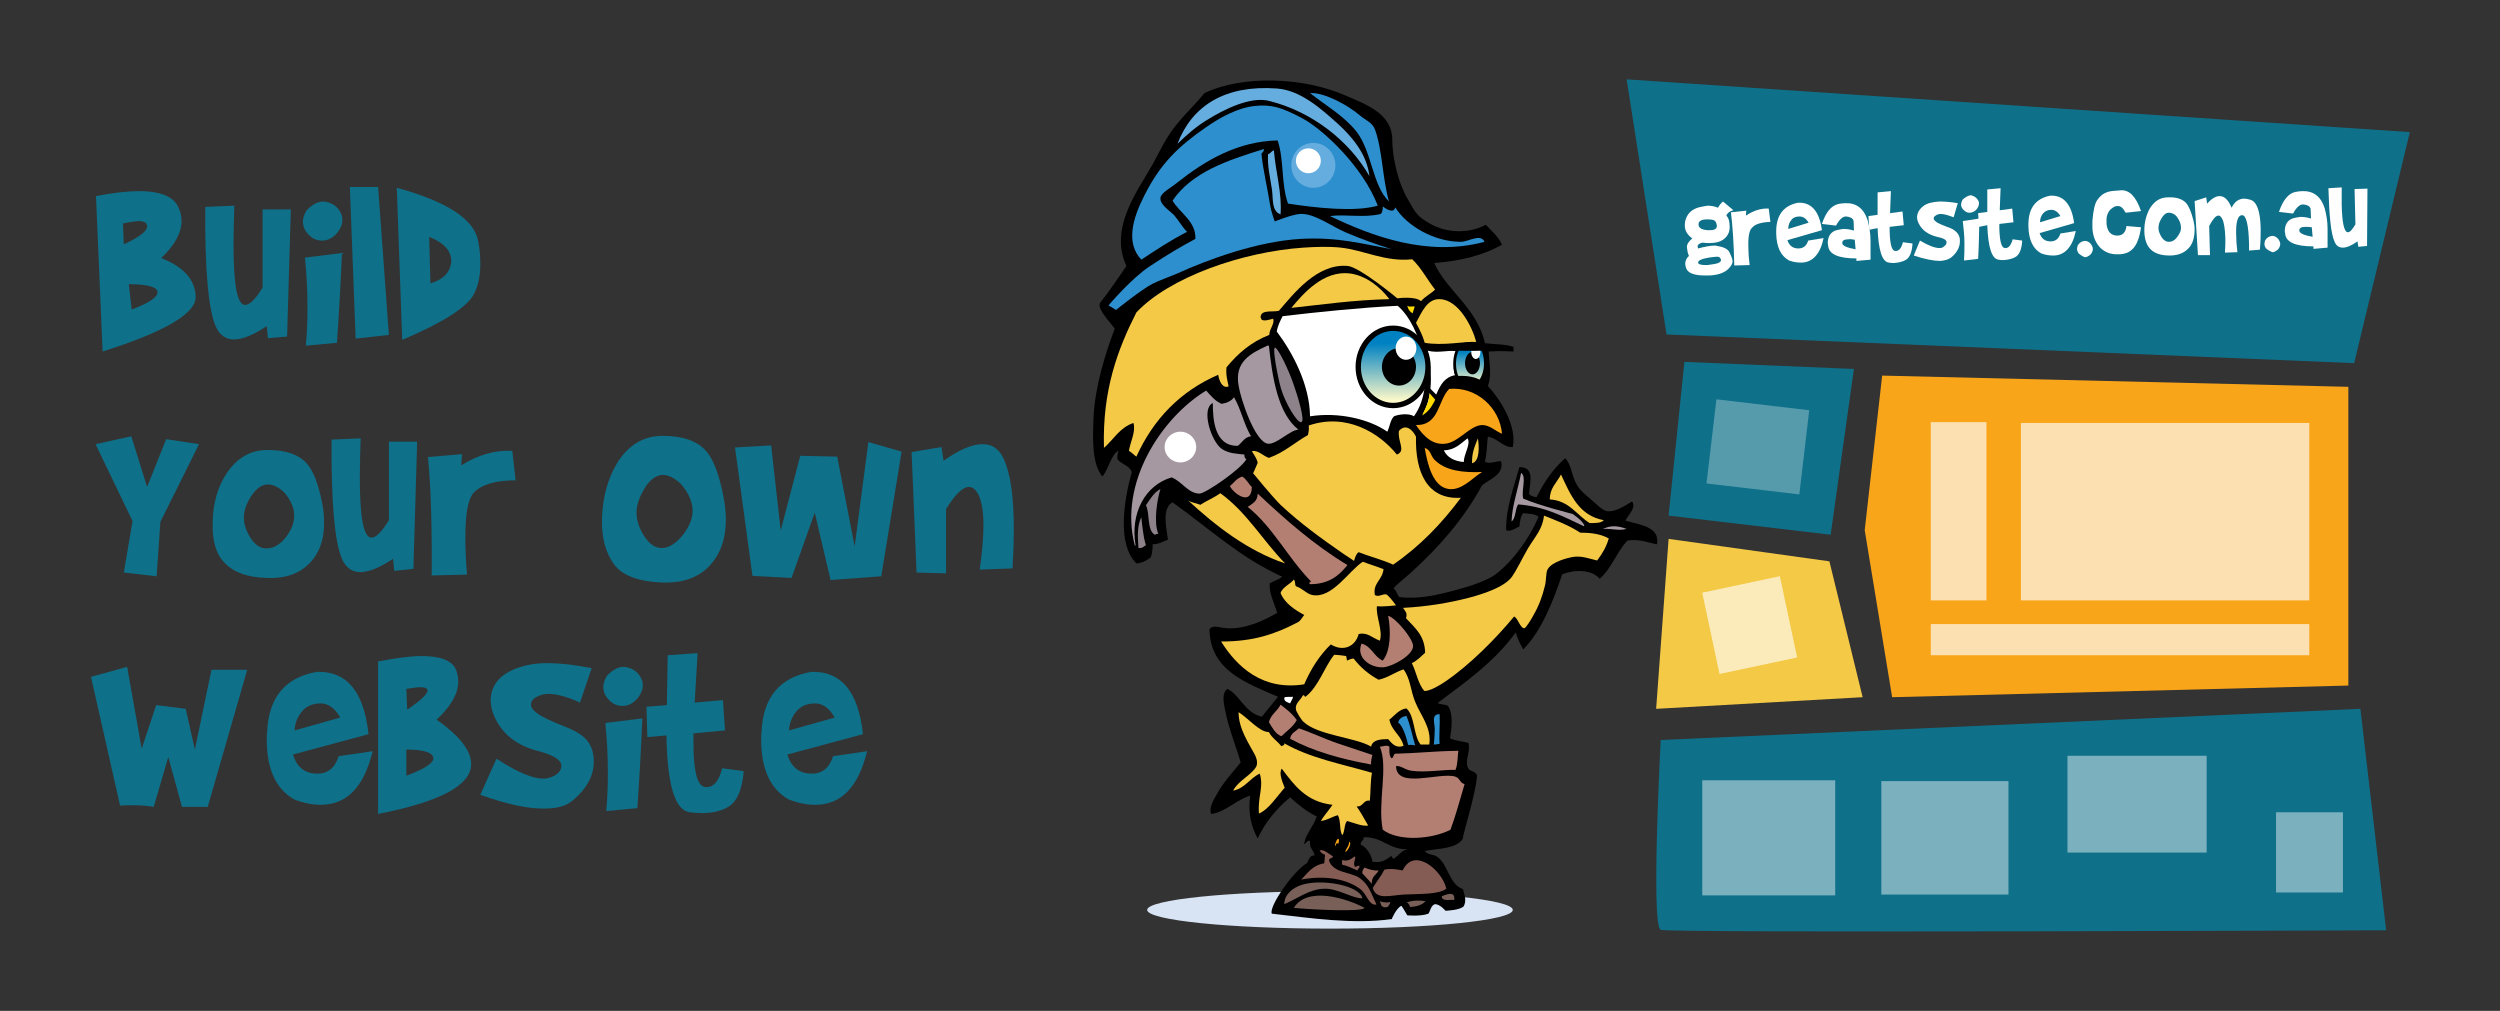 <?xml version="1.0" encoding="utf-8"?>
<!-- Generator: Adobe Illustrator 20.0.0, SVG Export Plug-In . SVG Version: 6.00 Build 0)  -->
<svg version="1.1" id="Layer_1" xmlns="http://www.w3.org/2000/svg" xmlns:xlink="http://www.w3.org/1999/xlink" x="0px" y="0px"
	 viewBox="0 0 601.7 243.3" style="enable-background:new 0 0 601.7 243.3;" xml:space="preserve">
<rect x="0" y="0" width="601.7" height="243.3" fill="#333333" stroke="none"/>
<style type="text/css">
	.st0{fill:#D8E3F3;}
	.st1{fill:#2D8FCE;}
	.st2{fill:#66ADDF;}
	.st3{fill:#F4C946;}
	.st4{fill:#FFFFFF;}
	.st5{fill:#FFDA00;}
	.st6{fill:#A598A1;}
	.st7{fill:#8D828A;}
	.st8{fill:#F9A51A;}
	.st9{fill:#B47F73;}
	.st10{fill:#855C54;}
	.st11{fill:#96695F;}
	.st12{fill:#785F58;}
	.st13{fill:url(#SVGID_1_);stroke:#000000;stroke-width:1.286;}
	.st14{fill:url(#SVGID_2_);stroke:#000000;stroke-width:0.666;}
	.st15{fill:#0E7089;}
	.st16{opacity:0.66;fill:#FFFFFF;enable-background:new    ;}
	.st17{opacity:0.3;fill:#FFFFFF;enable-background:new    ;}
	.st18{opacity:0.63;fill:#FFFFFF;enable-background:new    ;}
	.st19{opacity:0.45;fill:#FFFFFF;enable-background:new    ;}
</style>
<g>
	<g>
		<g>
			<ellipse class="st0" cx="320.1" cy="219" rx="44" ry="4.5"/>
			<g>
				<path d="M306.1,219.9c-0.8-1.6,5.1-10.2,8.5-12.2c0.4-0.8,0.6-1.9,1.8-1.8c-0.2-1.3-1.3-1.7-1.1-3.4c-0.4-0.6-1,0.5-1.4,0.7
					c0.1-2.2,2.3-4.3,3-6.7c-2.5-1.2-4.5-2.9-6.4-4.6c-3.2,2.7-5.9,5.8-7.8,9.9c-1.5-2.7-2.4-6.1-1.8-10.3c-3.4,1-6,4-9.4,4.4
					c-0.6-1.5,0.6-3.4,1.4-4.8c1.5-2.8,3.8-5.2,5.7-7.6c-1-3.6-2.9-8.2-3.7-12.4c-0.3-1.5-1-4.2,0.5-5.3c3,1.4,4.1,5.7,8.3,6.7
					c1.3-1.6,2.6-3.2,3.9-4.8c-7.6-3.3-16.4-6.3-16.5-16.3c0.9-1.1,2.4-0.3,4.1-0.2c4.6,0.3,9.1-1.9,12.2-3.7
					c-0.7-2.3-2-4.7-1.8-7.1c1-0.6,2.2-0.9,3-1.6c-10.2-4.6-17.8-11.8-26.4-17.9c-2.7,1.5-1.4,6.4-1.1,9c-1.2,0.4-2.1,1.1-3.7,1.1
					c0.1,1.3-0.3,3.1-0.5,3.2c-0.1,0.1-1.8,1.4-3.4,1.4c-4.7-4.6-3-15.2-1.1-22c-0.6-1.6-2.4-1.8-3.4-3c-0.2-0.6,0-1.4,0.2-2.1
					c-1.7,0.7-2.4,4.5-3.9,6.2c-2.6-3.3-2.3-9.3-2.1-14.5c0.4-7.5,3-15.6,5.1-21.1c-1.4-1.9-4.6-5.1-3.4-6.4
					c1.2-1.4,4.9-6.7,6.2-8.7c-4.3-9.2,2.9-18.3,6.4-24.6c1.9-3.5,3.1-6.2,5.5-9.2c2.3-2.9,4.8-5.2,6.9-7.8
					c9.5-4.5,24.1-3.7,33.7,0.5c5.4,2.3,11.5,4.5,11.5,10.8c0,4.8,1.7,10.9,3.7,14.2c1.9,3.3,2.1,4.1,5.5,6
					c3.9,2.2,9.2,2.4,13.3,0.2c1.4,1.5,3,2.8,3.9,4.8c-4.4,2.5-9.8,3.9-16.3,4.4c2.9,6.6,10.3,10.8,12.2,19.3c2.3,0.3,5,0.2,6.9,0.9
					c-0.1,0.7,0,1.1,0,1.1s-3.2-0.2-6,0c0.1,2.7,0.8,5.5-0.2,8.3c3.4,3.7,7,9.9,6,14.7c-2.2,0.2-3.6-2.1-6-2.5
					c-0.2,1.3-0.2,3.9-0.7,6c1.1,0.8,3.2-0.4,3.9,0c0.7,3.2-2.8,4.2-4.6,5.7c-4.5,8.3-10.5,15-17.2,21.1c-1.4,1.3-2.9,2.3-4.1,3.7
					c0.7,0.5,0.8,1.5,1.4,2.1c4.5,0.6,9.3-0.5,14-1.8c3.1-0.8,7.4-2.3,9.2-3.7c4.5-3.5,8.2-8.9,10.3-13.8c-0.8-0.8-2.3-0.7-3.7-0.9
					c-0.6,0.7-0.8,2-0.9,3.2c-0.9,0.4-2.2,1.4-3.2,0.9c-0.1-5.3,1.9-10.5,3.2-15.2c3.5,0.1,2.7,3,2.3,6.4c0.3,0.6,1.1,0.7,1.8,0.9
					c1.8-3.6,4-6.9,6.9-9.4c1.6,1.5,1.5,4.4,3,6.7c0.7,1.1,2,2.2,3.2,3.2s2.6,2.5,3.7,2.8c2.2,0.4,4.8-1.5,6.2-2.3
					c1.1,1.5-1,3.3-1.6,4.6c3.3,1,8.4,1.4,7.6,5.7c-1.6-0.2-4.1-1.4-7.1-0.9c-2.6,2.7-3.8,6.7-6.7,9.2c-1.8-2.2-5.8-2.3-9-1.1
					c-2.1,6.2-4.9,13.6-9.4,18.1c-0.7-1.3-1.4-2.6-1.8-4.1c-5,7-12,11.9-18.8,17c0.7,0.4,1.9,0.3,2.5,0.7c1.3,1.9,0.9,5.3,0.5,7.8
					c1.2,0.6,3,0.7,4.4,1.1c0.6,1.8-0.8,4.2-0.2,5.7c0.4,1.4,1.7,0.8,2.3,2.1c-0.3,4.6-3.6,14.7-3.4,15.2c-1.5,2.5-5.8,2.4-9.2,3
					c0.9,1.1,2,0.7,3,1.4c2.7,1.9,2.8,6.6,6.2,7.8c0.4,1.5,0.9,2.7,0.2,4.1c-0.9,1-4.4,1.1-4.4,1.1s-1.2-1.5-2.5-1.6
					c-1,0.3-1.1,1.5-1.6,2.3c-1.8,0.7-5.1,0.4-5.1,0.4s-0.9-1.6-1.4-2.3c-1.2,0.5-2.4,3.2-2.3,3.2
					C325.7,222.5,315.7,221,306.1,219.9z M328.2,201.5c0.1,0.9-0.8,0.9-0.7,1.8c1.7,0.7,2.8,3.1,2.8,4.1c2.4,0.4,3.4-0.6,4.6-1.4
					c0.1,0.3,0.2,0.5,0.5,0.7c1.2-0.7,1.8-2,3.4-2.3C334.2,204.5,332.8,201.4,328.2,201.5z"/>
				<path class="st1" d="M315.3,22.4c3.5-0.2,9.2,3,11.9,5.3c1.5,1.3,3,1.7,3.7,3.4c1.8,4.8,1.8,11.7,3.4,17.4
					c-4-3.9-4.1-12-7.8-16.8C323.4,27.8,319.2,25.5,315.3,22.4z"/>
				<path class="st1" d="M331.6,49.5C326,51.1,316.5,50,310,49c-1.7-4.7-0.9-10.5-2.5-15.2c-9.6,0.2-17.4,4.8-24.1,10.1
					c-1.3,1.1-4,2.5-4.1,3.7c-0.2,1.6,2.2,3.1,3.2,4.1c1.4,1.6,2,2.9,3.2,4.1c-3.9,2-7.4,4.3-11,6.7c-3.8-4-2.1-9.9,0.7-15.4
					c3.8-7.6,8.1-11.8,14.9-16.5c3.6-2.5,7.8-4.7,11.7-5.1c4-0.4,6.4,0.3,11.5,3C318.5,31.2,328,40.1,331.6,49.5z"/>
				<path class="st2" d="M306.6,36.2c0.4,5.1,2,10.3,1.6,15.4c-2.3-0.9-1.7-3.8-2.1-6.2c-0.4-2.6-1.1-5.6-0.9-8.3
					C305.8,37,306,36.3,306.6,36.2z"/>
				<path class="st1" d="M332.8,49.7c0.8,0.6,2.7,1.8,3,0.2c2.8,4.5,9.4,8.3,15.8,8.3c1.9,0,4.7-2.1,5.7,0
					c-13.8,3.7-27.2-1.4-37.2-6.2c3.7-0.5,8.1,0.5,12.2-0.5C332.7,51.2,332.8,50.5,332.8,49.7z"/>
				<path class="st3" d="M334.4,72c-8.7,0.2-16.1,1.3-23.6,2.1c2.9-3.5,7.7-9,14-8.3C328.8,66.3,332.2,69.1,334.4,72z"/>
				<path class="st3" d="M355.3,82.3c-2.6-0.2-8.1,1-12.4,0.2c-0.5-1.8-1.3-3.3-2.1-4.8c1.4-2.6,2.7-5.8,5.7-5.7
					C351.1,72.1,354.4,78.8,355.3,82.3z"/>
				<path class="st4" d="M336.4,73.6c5.6,4.8,9.5,18.9,3.9,26.6c-1.1-0.8-3.7-0.5-4.8,0c-0.9,0.9-1,2.5-1.6,3.7
					c-4.3-3-11.7-4.8-18.6-3.7c-0.1-7.6-4.1-15.2-8-20.4c0.2-1.4,0.8-2.5,1.4-3.7C317.1,75.1,327.9,74,336.4,73.6z M328.9,91.7
					c0.5,2.4,3,5.9,5.1,6.2c9.8,1.6,11.3-20.9,1.1-18.8c-1.6,0.3-1.4,1.5-3.2,2.3C330.4,84,328,87.7,328.9,91.7z"/>
				<path class="st5" d="M338.7,73.6c0.8,0.4,1.1,0,1.8,0.2c-0.2,0.5-0.4,1.3-0.5,1.6C339.4,75.1,338.9,74.5,338.7,73.6z"/>
				<path d="M331.8,81.4c0.7-0.8,1.6-2,3.2-2.3c10.2-2.1,8.6,20.4-1.1,18.8c-2-0.3-4.5-3.8-5.1-6.2C328,87.7,331.2,82.2,331.8,81.4z
					 M336,80.5c-1.6,0-4.2,2.9-5.1,4.8c-1.7,4.1-0.2,11.5,4.8,10.8c4.7-0.7,6.6-10.6,3.4-14.5C337.7,81.9,337.2,80.5,336,80.5z"/>
				<path class="st4" d="M339.2,81.6c3.1,3.9,1.3,13.8-3.4,14.5c-5,0.7-6.5-6.7-4.8-10.8c0.8-2,3.4-4.8,5.1-4.8
					C337.2,80.5,337.7,81.9,339.2,81.6z M340.1,88.1c0-1-0.9-3.7-2.3-3.7c-1.9,0.1-4.6,8.8-1.6,9.4C338.1,93.9,340.3,91,340.1,88.1z
					"/>
				<path class="st6" d="M305.4,83.2c0.8,7.4,2.1,16.3,7.1,20.2c-2,0.1-5.3,3.6-7.3,3.4c-3.1-0.3-6.6-10.7-7.1-14
					c-1-5.7,2.8-7.7,6.9-9.6C305.1,83.2,305.3,83.2,305.4,83.2z"/>
				<path class="st7" d="M308.3,93.5c-0.9-3.3-2-9.4-1.5-9.8c0.6-0.4,3.4,5.4,4.5,8.7c1,2.8,2.9,9,1.9,9.2
					C312.2,101.9,309.3,96.9,308.3,93.5z"/>
				<path d="M336.2,93.8c-3-0.6-0.3-9.3,1.6-9.4c1.4-0.1,2.2,2.6,2.3,3.7C340.3,91,338.1,93.9,336.2,93.8z M338.7,87.6
					c-0.5-0.2-0.1-1.3-0.9-1.1C337.3,86.8,338.6,88,338.7,87.6z M336.9,91.5c1.4-0.1,1.9-2.4,1.6-3.4c-0.3,1.2-0.7,0.2-1.4,0
					C336.1,89.4,337.8,90.6,336.9,91.5z"/>
				<path class="st4" d="M343.6,84.4c2.7,0.7,5.2-0.3,7.3,0.2c-0.6,2-1.5,3.4-0.7,5.7c-4.9,0.9-4.1,7.3-7.8,9.4
					C344.8,95.7,344.8,89.8,343.6,84.4z"/>
				<path class="st4" d="M355.7,84.4c0.5,2.1,0.5,5.4-0.5,7.3c-1.2-0.5-2.4-0.9-3.7-1.4C350.5,87.2,351.9,83.4,355.7,84.4z"/>
				<path class="st4" d="M337.1,88.1c0.7,0.2,1.1,1.2,1.4,0c0.3,1.1-0.2,3.3-1.6,3.4C337.8,90.6,336.1,89.4,337.1,88.1z"/>
				<path class="st8" d="M361.5,104.4c-1.7-0.7-2.9-2.1-4.8-2.1c-2.8,0.1-5.3,3.7-8.3,4.4c-3.3,0.7-5.7-1.5-7.6-4.4
					c5.7,0.1,5.2-5.9,8-8.7C355.4,93,361,98.2,361.5,104.4z"/>
				<path class="st3" d="M336.2,109.4c2.3-0.9,0.1-3.1,0.5-5.7c1.7-1.9,3.4-0.1,4.1,1.4c-0.2,8.6,2.7,15.2,10.8,14.7
					c-4.6,6.2-9.9,11.7-16.3,16.1c-2.6-1.2-6.1-2.1-8.3-3c-0.7,0.4-1.1,2.1-1.1,2.1s-1.8-1.2-2.7-1.8c-5.2-3.6-10.3-7.3-14.9-11.6
					c-1.8-1.7-6.7-7.7-6.7-7.7s0.8-1.7,1.1-2.5c-0.2-1.1-0.9-1.9-1.4-2.8c1.4-0.4,2.8,1.2,4.1,1.6c3.7-1.3,6.2-3.7,9.4-5.5
					c0.3-1.4,0.2-1.4,0.2-2.3C324.1,99.3,332,104.2,336.2,109.4z"/>
				<path class="st4" d="M353.2,105.5c0.9,1.3-0.9,3.8-0.9,5.7c-2.3-0.2-4-1.1-4.8-2.8C350.2,108.3,351.5,106.8,353.2,105.5z"/>
				<path class="st3" d="M355.7,105.5c0.3,1.9,0.5,5.5-1.4,6C354.2,108.9,355,107.3,355.7,105.5z"/>
				<path class="st8" d="M342.9,107.8c1.4,0.4,1.4,1.8,2.3,2.8c2.6,2.7,6.9,3.2,11.5,3c-2.4,1.5-4.9,4.5-8,4.1
					C344.9,117.2,343.6,111.9,342.9,107.8z"/>
				<path class="st3" d="M375.7,114.2c2.3,4.9,4.3,9.9,10.3,11c-0.6,0.7-2,0.7-3.4,0.7c-3.2-2-4.9-5.4-9.6-5.7
					C373,117.4,374.7,116.2,375.7,114.2z"/>
				<path class="st9" d="M301.3,117.2c-0.1,4.7-4.3,1.7-5.3-0.2c1-0.8,1.6-1.9,3-2.3C300,115.3,300.5,116.5,301.3,117.2z"/>
				<path class="st7" d="M279.3,117.7c-0.8,2.4-1.7,8.1-0.5,10.8c-0.5-0.1-0.6,0.2-0.9,0.2c-1.9-1.2-1.1-5.1-2.1-7.1
					C276.8,120.2,277.7,118.5,279.3,117.7z"/>
				<path class="st3" d="M309.3,135.6c-9-3-16.8-9.1-23.4-15.2c0.8,0.6,2.1,0.7,3,1.1c1.5-1,3.3-1.7,4.8-2.8
					C300.1,123.3,304,130.2,309.3,135.6z"/>
				<path class="st9" d="M302.7,118.8c6.7,6.3,13.5,12.3,21.6,17.2c-2,2.5-4.4,4.6-9,4.6c-0.5-0.5,0.1-0.3,0.2-0.7
					c-5.5-5.6-9.1-13-15.2-17.9C301.4,121.2,302.7,120.7,302.7,118.8z"/>
				<path class="st3" d="M371.6,124.1c3,1.2,6.2,2.4,8.7,4.1c2.2,0,4.8,0.2,6.9,1.4c-0.6,2.1-1.6,3.7-2.8,5.3
					c-2.1-0.5-3.6-1.1-5.5-0.9c-1.5,0.2-5.4,1.2-6.4,3c-0.5,0.8-0.3,2.8-0.7,4.1c-0.6,2.4-1.3,4.5-2.8,7.1c-0.4,0.8-1.8,3-2.1,3
					c-1,0.1-1.7-2.7-2.5-2.8c-4.3,5.2-10.6,11.6-16.5,15.6c-1.3,0.9-3.8,2.4-5.1,2.3c-1.5-1.7-1.9-4.5-3-6.7
					c1.3-0.6,2.2-1.6,3.2-2.5c-0.1-4.2-2.5-6-4.6-8.3c0.4-1.4-0.2-1.6-0.7-2.5c5.7-0.3,11.2-1.2,16.1-2.5c3.3-0.9,8.3-2.5,10.1-5
					c1.3-1.9,2.5-4.5,3.9-6.9C369.5,129.1,371.3,127.3,371.6,124.1z"/>
				<path class="st7" d="M273.9,127.9c0.1-2.2,0.8-3.4,0.8-3.4s0.4,4.8,1.1,6.7c-0.5,0.3-0.8,0.8-1.8,0.7
					C273.9,130,273.8,128.8,273.9,127.9z"/>
				<path class="st6" d="M391.5,127.3c-2.1,0.5-3.1-0.1-5.7,0C387.7,126.4,389.3,126.5,391.5,127.3z"/>
				<path class="st3" d="M333,137c-0.4,2.8-2.6,3.3-2.1,6.2c1,0.7,2.2-0.6,3,0c0.8,0.7,2.1,2.5,2.1,2.5s-3.3,0.4-4.6,0.2
					c-0.3,2.4,1.5,5.9,0.7,8.3c-1.9-0.7-3-2.1-5.1-1.6c-0.8,3.1-3.8,4.3-6.7,2.5c-2.7,2.6-4.8,5.9-6.4,9.6c-10,1.6-16.2-4.2-20-10.3
					c7.9,0,13-1.8,18.4-4.6c0.8-0.4,1.1-1.2,1.6-1.8c-1.9-1-4.7-2.7-5.7-5.3c0.6-1.5,2.2-2,3.2-3.2c0.4,0.3,0.2,1.2,0.5,1.6
					c1.6,0.5,2.5,1.8,3.9,2.1c4.8,1,8.9-5.9,12.2-8C329.5,135.8,331.3,136.3,333,137z"/>
				<path class="st9" d="M334.1,148.2c1.8,0.5,6,5.5,6,7.3c0,2.2-4.9,4.9-7.1,5.1c-3.3,0.2-6.7-2.4-5.3-5.7c2.4,0.6,3,3.2,5.1,4.1
					C334.7,156.7,334.8,151.9,334.1,148.2z"/>
				<path class="st3" d="M324,157.9l0.2,1.1c0,0,0.9-0.5,1.6-0.5c1.6,2.1,3.6,3.8,6,5.1c2.3-0.5,3.9-1.8,6-2.5
					c1.7,2.3,1.7,5.2,2.8,7.8c1.3,3.3,4,6.2,3.4,10.3c-0.7,0-1.4,0-2.1,0c-1.8-2.3-1.3-6.8-3.4-8.7c-1.8,0.2-2.9,1.8-4.1,2.7
					c0.5,2.7,2.8,3.7,3.4,6.3c-1.9,0.7-2.8-0.6-3.7-1.6c-2,0-3.8,0.2-4.1,1.8c-3.6-2.2-12.9-2.7-16.3-6c-0.4-0.3-1.8-2.5-1.8-3
					c-0.2-1.4,1-2.1,1.6-3.2c0.5-0.5,0.3,0.1,0.7,0.2c3.2-2.5,4.4-6.9,6.9-10.1C322.2,157.6,324,157.9,324,157.9z"/>
				<path class="st4" d="M311.2,167.7c-0.1,0.7-0.5,1-0.7,1.6c-0.6-0.3-1.5-0.4-1.4-1.4C309.5,167.6,310.5,167.8,311.2,167.7z"/>
				<path class="st9" d="M308.2,169.6c1.3,1,2.7,2,3.9,3.7c-0.9,1.7-2.4,2.6-3.7,3.9c-1.5-0.6-2.2-2.1-3-3.4
					C305.9,171.9,307.5,171.1,308.2,169.6z"/>
				<path class="st3" d="M298.1,171.4c2.4,1.5,5,4.8,7.3,4.8c0.7,1.4,2.1,2.2,3,3.4c0.2-0.2,0.8-0.1,0.7-0.7
					c6.3,3.6,13.6,4.9,21.1,7.1c-0.4,2.3-0.3,4.7-0.5,6.7c-1.7-0.2-1.5,1.5-3.2,1.4c0.4,0.4,2.2,3.5,2.8,4.6
					c-1.6,0.2-3.2-0.6-5.1-1.1c-0.7,0.8-0.5,2.5-1.1,3.4c-0.8-0.9-0.3-3.4-1.1-4.8c-1.5,0.4-2.5,1.2-4.1,1.4
					c0.8-1.4,1.9-2.5,2.8-3.9c-6.3-0.7-9.2-4.7-12.2-8.7c-0.8,1.1,0.2,3.3,0.7,4.6c-1.9,2.1-3.9,5.3-6.2,6.2
					c-0.3-4.3,1.2-6.3,0.2-9.6c-2.4,1.1-3.5,3.5-6.4,4.1c1.1-2.3,4.3-3.7,5.5-5.7c0.4-0.7,0.3-1.7-0.2-2.8
					C300.7,179.1,298.1,175.5,298.1,171.4z"/>
				<path class="st1" d="M346.5,171.9c0.1,2.7-0.2,5.6,0,7.1c-0.8,0.2-1.4,0.2-1.4,0.2s0.2-2.2,0.2-3.4
					C345.5,174.5,344.2,171.8,346.5,171.9z"/>
				<path class="st1" d="M338.5,172.3c0.9,2.1,1.4,4.7,2.1,7.1c-0.8-0.2-1.7-0.1-1.7-0.1s-0.9-4.4-2.4-5.4
					C336.7,173,337.4,172.5,338.5,172.3z"/>
				<path class="st9" d="M330.3,181.7c0,0-0.4,1.4-0.3,2.3c-7.2-1.3-14-3.2-19.5-6.2c0.2-1.4,1.3-1.7,2.1-2.5
					c2.8,0.9,6.3,2.6,9.6,3.7C324.9,179.9,330.3,181.7,330.3,181.7z"/>
				<path class="st9" d="M334.4,179.7c0,1.1-0.1,2.2,0.5,2.8c0.6-0.1,0.4-1,0.9-1.1c5.2-0.1,8.9-0.6,15.2-0.7
					c-0.2,1.1-0.1,3.2-0.7,4.6c-3-0.1-7.2,0.7-10.6,0.2c-1.6-0.2-2.5-1.3-3.7-1.1c0.1,5.6,10.4,1.4,14.2,2.5
					c1.3,0.4,1.1,1.6,2.3,1.8c-1.1,3.7-2.1,7.5-3.4,11c-4.2,2.2-12.3,3-16.3,0c-1.3-6.5,1.4-15.1-0.7-20
					C333,179.7,333.6,179.2,334.4,179.7z"/>
				<path class="st8" d="M324.7,202.6c0.8,0.2-0.3,2.2-0.9,2.5C323.9,204.1,324.7,203.8,324.7,202.6z"/>
				<path class="st10" d="M317.6,204.7c1-0.4,2.3,0.9,3.2,1.4c0,0.6-1.1,0.3-0.9,1.1c1.1,3,5.1,2.6,7.3,4.1c2.3,1.6,2.8,3.8,4.1,6.4
					c-1.8,0.4-2.3-2.5-3.9-3.7c-3.5-2.7-9.2-3.3-14.2-2.3c1.5-1.6,2.8-3.5,5.5-3.9c0.1-0.3,0.1-1.2,0.2-2.1
					C318.4,205.6,317.9,205.2,317.6,204.7z"/>
				<path class="st10" d="M326.1,206.1c0.4,0.6-0.6,1.5,0,2.5c0.6,0.1,0.5-0.4,1.1-0.2c0,0.6-0.4,0.7-0.5,1.1
					c-1.2-0.5-2.3-1.1-3.7-1.4c0-0.4,0-0.8,0-1.1C324.6,207.4,325.1,206.7,326.1,206.1z"/>
				<path class="st10" d="M348.1,213.9c-1.9,1.4-6.1,1.2-10.1,1.4c-3.1,0.1-6.8,1.5-7.6-1.6c0.9-1.5,2-2.8,2.8-4.4
					c1.7-0.3,2.7-0.1,4.4,0.2C340.3,203.7,347.1,209.4,348.1,213.9z"/>
				<path class="st11" d="M328.4,208.8c1,0.4,2,0.8,3.4,0.7c-0.5,1.1-1.8,1.4-1.6,3.2c-0.8-0.8-1.5-1.7-2.3-2.5
					C327.8,209.4,328.2,209.2,328.4,208.8z"/>
				<path class="st12" d="M327.9,216.2c-2.4,0.1-6-2.5-9.4-2.3c-3.6,0.2-6.4,2.5-9.4,3.7c0-2.3,2-3.9,4.1-4.6
					C318,211.4,327.3,213.1,327.9,216.2z"/>
				<path class="st12" d="M350,216.6c-1.2-0.1-3,0.4-3-0.9C348.1,215.3,350.3,214.3,350,216.6z"/>
				<path class="st12" d="M328.4,218.5c-0.2,1-12,0.5-17,0C314.6,213.3,323.9,216.1,328.4,218.5z"/>
				<path class="st12" d="M343.1,216.9c-0.8,0.9-2.1,1.3-3.7,1.4c-0.2-0.5-0.4-1-0.9-1.1C340.3,216.6,341.8,216.7,343.1,216.9z"/>
				<path class="st12" d="M332.1,216.9c0.7,0.3,1.9,0.4,2.5,0.2c0,0.6-0.4,0.7-0.5,1.1c-1,0.5-1.6-0.2-1.6-0.2
					S332.2,217.3,332.1,216.9z"/>
				<path class="st2" d="M283.4,34.6c3.5-9.2,11.5-14.2,23.9-13.3c5.8,0.4,10.9,5.1,14.7,8.5c3.6,3.3,7,7.4,7.6,12.6
					c-4.8-8.4-13.7-15.5-24.1-18.1c-4.5-1.2-11,2.1-14.7,4.4C287.9,30.4,285.6,32.5,283.4,34.6z"/>
				<path class="st1" d="M304.1,35.9c0.4,0.1-0.3,0.9-0.5,1.1c0.4,4,1.5,8.5,2.1,12.4c0.2,1.4,1.1,3.9,1.1,3.9s3.9-1.6,6-1.8
					c3.4-0.3,7.7,3,11,4.4c4,1.7,7.7,3,11.2,4.1c-7.1-1.3-12.9-3-22-2.5c-10.4,0.6-22.4,5-29.6,8.3c-2.1,0.9-4.2,1.6-6,2.5
					c-2.6,1.3-8.8,6.3-8.8,6.3l-1.8-1.1c0,0,5.5-6.5,9.9-9.4s7.6-4.8,11-6.6c0.2-4.2-3.7-6.2-5.5-9.2
					C286.8,41.5,295.3,38.6,304.1,35.9z"/>
				<path class="st4" d="M337.8,86.5c0.9-0.2,0.4,1,0.9,1.1C338.6,88,337.3,86.8,337.8,86.5z"/>
				<path class="st6" d="M290.3,94c1.1,1.2,2.1,2.5,3.7,3.2c1.3-0.2,2.4-0.7,3-1.6c1.7,2.9,2.4,6.6,4.1,9.4
					c-1.6,0.2-2.1,1.5-3.2,2.3c-5.6,0.1-6-6.3-6-10.3c-2.9,1.4-0.4,9.2,2.1,11c1.7,1.2,3.8,1.2,5.5,1.4c0,0.6,0.1,1,0.5,1.1
					c-1.4,2.5-9.9,8.3-11.3,8.3c-2.7,0-4.2-2.9-6.7-3.9c-6.3,1.8-10,8.5-8.7,16.3c0,0.3-0.2,0.1-0.2,0
					C269.2,116.2,279.6,100.5,290.3,94z"/>
				<path class="st6" d="M365.4,121.4c-0.8,1.1-0.5,3.3-1.6,4.1c0.1-3.7,1.6-7.9,2.3-11.7c1.4,1,0,4,0.5,6.2
					c3.6,1.6,11.9,3.7,11.9,3.7s2.9,1.9,2.8,3C376.4,124.4,371.9,121.9,365.4,121.4z"/>
				<path class="st8" d="M322,201.9c0.5,0,0.1,0.8,0.2,1.1c-0.5-0.1-0.7,0-0.7,0.5C321,204,321.6,202.1,322,201.9z"/>
				<path class="st3" d="M339.9,62.4c2.2,2.1,3.6,4.9,5.5,7.3c-1,1-2.5,1.7-3.4,2.8c-1.3-1.3-5.7-0.7-5.7-0.7s-9.1-7.6-12-7.8
					c-7.4-0.6-13,6.8-16.5,10.8c-1.5,0.4-4.4-0.4-4.4,1.6c0,0.2,0.2,0.2,0.2,0.5c0.6,0.5,2.1,0,2.8-0.2c0.5,1.2-0.9,2.4-0.9,3.9
					c-4.4,1.7-7.6,4.5-10.3,7.8c-0.2,1.8,0.2,3.1,0.5,4.6c-1.5,0.6-2.3-1.4-2.5-2.8c-9.2,4-15.6,10.7-19.7,19.7
					c-0.6-0.4-1.1-1-1.8-1.4c0.4-2.3,1.7-4.6,1.1-6.7c-3.3,1.1-4.8,4-7.1,6c-0.4-13.9,3.3-23.7,7.8-32.6c8-8.5,25.5-14.6,40.2-15.6
					c2.9-0.2,6.3-0.3,9,0C328.3,60.2,333.4,63.1,339.9,62.4z"/>
			</g>
			<ellipse class="st2" cx="316.1" cy="39.8" rx="5.3" ry="5.4"/>
			<circle class="st4" cx="314.9" cy="38.7" r="3"/>
			<g>
				
					<linearGradient id="SVGID_1_" gradientUnits="userSpaceOnUse" x1="335.3" y1="990.262" x2="335.3" y2="971.632" gradientTransform="matrix(1 0 0 1 0 -892.6)">
					<stop  offset="6.179800e-02" style="stop-color:#FFFAC9"/>
					<stop  offset="0.803" style="stop-color:#0082C2"/>
				</linearGradient>
				<ellipse class="st13" cx="335.3" cy="88.3" rx="8.4" ry="9.3"/>
				<ellipse cx="336.7" cy="88.3" rx="4.1" ry="4.5"/>
				<ellipse class="st4" cx="338.4" cy="83.8" rx="2.5" ry="2.8"/>
			</g>
			<g>
				
					<linearGradient id="SVGID_2_" gradientUnits="userSpaceOnUse" x1="353.8" y1="985.699" x2="353.8" y2="975.321" gradientTransform="matrix(1 0 0 1 0 -892.6)">
					<stop  offset="6.179800e-02" style="stop-color:#FFFAC9"/>
					<stop  offset="0.803" style="stop-color:#0082C2"/>
				</linearGradient>
				<path class="st14" d="M356.2,83.2c0.9,1,1.3,2.6,1.3,4.3c0,3.1-1.7,5.7-3.7,5.7c-2.1,0-3.7-2.5-3.7-5.7c0-1.6,0.4-3,1.1-4
					C351.8,82.4,355.8,82.6,356.2,83.2z"/>
				<ellipse cx="354.4" cy="87.4" rx="1.8" ry="2.7"/>
				<ellipse class="st4" cx="355.2" cy="84.7" rx="1.1" ry="1.7"/>
			</g>
			<ellipse class="st4" cx="284.1" cy="107.6" rx="3.8" ry="3.7"/>
			<path d="M349.8,90.6c0,0,5.6-1,8.2,2.3s-1.9,0.6-1.9,0.6l-4.1-0.7L349.8,90.6z"/>
			<path d="M349.6,84.4c0,0,6.3,0.1,7,0c0.8-0.1,0.5-1.2,0.5-1.2l-1.4-0.7l-4.9,0.3L349.6,84.4z"/>
			<path class="st5" d="M344.1,94.6c0,0-0.1,1.6-0.6,2.7s-1.2,2.7-1.2,2.7s1.4-0.8,2.3-2.3s0.9-1.7,0.9-1.7L344.1,94.6z"/>
			<polygon points="343.6,94.1 345.6,96.4 346.1,95.4 344.1,93.4 			"/>
		</g>
		<g>
			<polygon class="st15" points="391.5,19.1 401.1,80.5 566.6,87.4 580,31.8 			"/>
		</g>
		<g>
			<polygon class="st15" points="405.4,87.1 401.6,124.1 440.6,128.7 446.2,88.8 			"/>
		</g>
		<g>
			<polygon class="st3" points="401.6,129.7 398.6,170.6 448.3,167.8 440.3,135.1 			"/>
		</g>
		<g>
			<path class="st15" d="M399.7,178.1c0,0-2.4,44.9,0,45.7s174.6,0.1,174.6,0.1l-6.2-53.3L399.7,178.1z"/>
		</g>
		<g>
			<polygon class="st8" points="453,90.4 448.8,127.6 455.4,167.8 565.2,165 565.2,93.1 			"/>
		</g>
		<rect x="486.4" y="101.8" class="st16" width="69.4" height="42.7"/>
		<rect x="464.7" y="101.6" class="st16" width="13.4" height="42.9"/>
		<rect x="464.7" y="150.2" class="st16" width="91.1" height="7.5"/>
		
			<rect x="412.7" y="96.2" transform="matrix(0.117 -0.993 0.993 0.117 266.906 514.919)" class="st17" width="20.4" height="22.5"/>
		
			<rect x="411.6" y="140.6" transform="matrix(0.978 -0.208 0.208 0.978 -22.096 90.757)" class="st18" width="19.1" height="20"/>
		<rect x="409.7" y="187.8" class="st19" width="32" height="27.7"/>
		<rect x="452.8" y="188" class="st19" width="30.6" height="27.3"/>
		<rect x="497.6" y="181.9" class="st19" width="33.5" height="23.3"/>
		<rect x="547.8" y="195.5" class="st19" width="16.1" height="19.3"/>
	</g>
	<g>
		<path class="st15" d="M24.7,84.6l-1.6-37.4c4.1-0.8,7.5-1.2,10.4-1.2c4.9,0,8,1.2,9.3,3.6c0.6,1.2,0.9,2.3,0.9,3.6
			c0,2.8-1.6,5.8-4.9,8.9c5.3,2.1,8.1,5.1,8.3,9.2C47.3,75.4,39.8,79.8,24.7,84.6z M29.6,53.8l0.2,5c3.9-1.8,5.8-3.3,5.6-4.5
			c-0.1-0.7-0.8-1.1-2.1-1.1C32.4,53.3,31.2,53.4,29.6,53.8z M31,68.4l0.7,6.1c4.2-1.6,6.3-3,6.2-4.2C37.9,69.1,35.6,68.4,31,68.4z"
			/>
		<path class="st15" d="M64.5,81.4l-0.3-2.9c-3.2,2.1-5.8,3.2-7.9,3.2c-2,0-3.5-1.1-4.4-3.2c-1.8-4.2-2.6-13.8-2.5-28.7l7-0.3
			c-0.1,3.5-0.2,6.6-0.2,9.3c0,9.8,0.9,14.6,2.8,14.6c1.1,0,2.5-1.4,4.2-4.2V50.4H70L69.1,81L64.5,81.4z"/>
		<path class="st15" d="M77.8,48.5c0.4,0,0.8,0.1,1.2,0.2c1.6,0.5,2.7,1.6,3.2,3c0.2,0.4,0.2,0.9,0.2,1.3c0,1-0.4,2-1.2,3
			c-1.2,1.4-2.5,2-4,1.9s-2.7-0.9-3.7-2.4c-0.4-0.7-0.6-1.4-0.6-2.1c0-0.9,0.3-1.8,0.9-2.8C75.2,49.2,76.5,48.5,77.8,48.5z
			 M82.3,60.9c-0.3,7.2-0.7,14.4-1.2,21.6l-7.5,0.7c0.3-3,0.4-6.1,0.4-9.3C74,70,73.8,66,73.4,62L82.3,60.9z"/>
		<path class="st15" d="M91,45l2.6,35.6l-8,0.9L84.2,45H91z"/>
		<path class="st15" d="M96.8,81.8l-1.3-36.6c12.1,3.3,18.7,7.6,19.6,12.9c0.4,1.9,0.5,3.8,0.5,5.5c0,2.8-0.5,5.2-1.5,7.1
			C112.5,73.9,106.7,77.6,96.8,81.8z M103.3,57l0.3,11.2c3.1-0.9,4.8-2.7,5-5.2C108.7,60.5,107,58.5,103.3,57z"/>
		<path class="st15" d="M31.6,105l3.8,12.2l4.6-11.5l7.9,1.2l-9.3,18.7l-0.9,13.1l-7.9-0.9l2.1-12.4L23,106.9L31.6,105z"/>
		<path class="st15" d="M51.2,125.5c0.1-4.5,1.2-8.3,3.3-11.5c2.5-3.8,5.8-5.7,9.9-5.7c4.4,0,7.5,1.1,9.4,3.2
			c1.6,1.8,2.8,4.9,3.7,9.4c0.4,1.8,0.5,3.5,0.5,5c0,3.4-0.8,6.2-2.5,8.5c-2.5,3.3-6.2,4.9-11.2,4.7c-4.6-0.1-8-1.3-10.1-3.5
			C52,133.5,51,130.1,51.2,125.5z M68.4,118.5c-1.4-1.3-2.7-1.9-3.9-1.9c-1.5,0-2.9,1-4.1,2.9c-1.1,1.7-1.7,3.4-1.7,5.1
			c0,1.5,0.5,3.1,1.5,4.7c1.1,1.8,2.4,2.7,3.9,2.7c1.7,0,3.3-0.9,4.7-2.7c1.3-1.7,2-3.4,2-5.1C70.9,122.4,70,120.4,68.4,118.5z"/>
		<path class="st15" d="M94.9,137.4l-0.3-2.9c-3.2,2.1-5.8,3.2-7.9,3.2c-2,0-3.5-1.1-4.4-3.2c-1.8-4.2-2.6-13.8-2.5-28.7l7-0.3
			c-0.1,3.5-0.2,6.6-0.2,9.3c0,9.8,0.9,14.6,2.8,14.6c1.1,0,2.5-1.4,4.2-4.2v-18.9h6.8l-0.9,30.6L94.9,137.4z"/>
		<path class="st15" d="M103.9,138.5c0.1-11.9-0.2-21.4-0.9-28.5l8.2-0.7L111,112c4-2.5,8.1-3.7,12.3-3.5l0.8,7.1
			c-4.8,0-8.2,1-10.1,3c-1.3,1.4-2,4.9-2,10.6c0,2.6,0.1,5.6,0.4,9.1L103.9,138.5z"/>
		<path class="st15" d="M144.9,124.5c0.2-5,1.4-9.3,3.6-13c2.7-4.4,6.4-6.6,11-6.6c4.8,0,8.3,1.2,10.5,3.7c1.7,2,3.1,5.6,4.1,10.8
			c0.4,2,0.6,3.9,0.6,5.7c0,3.8-0.9,7.1-2.8,9.7c-2.7,3.8-6.9,5.6-12.5,5.4s-9.4-1.6-11.5-4.2C145.7,133,144.7,129.2,144.9,124.5z
			 M163.9,116.5c-1.5-1.4-3-2.2-4.3-2.2c-1.6,0-3.2,1.1-4.5,3.3c-1.2,2-1.9,3.9-1.9,5.8c0,1.8,0.6,3.6,1.7,5.4
			c1.3,2.1,2.7,3.1,4.4,3.1s3.4-1.1,5.1-3.2c1.5-2,2.3-3.9,2.3-5.7C166.7,120.9,165.8,118.7,163.9,116.5z"/>
		<path class="st15" d="M187.9,127.7l4.7-18l8.9,0.2l4.2,21.6l3.3-25.1l8,2.3l-4.9,30l-12.2,0.9l-3.8-16.2l-5.6,15.7l-9.4-0.5
			l-4.2-30.9l8.7-0.5L187.9,127.7z"/>
		<path class="st15" d="M226.6,107.6l0.5,3.3c3.8-2.7,6.9-4,9.4-4c2.3,0,3.9,1.1,5,3.4c1.7,3.5,2.5,9.2,2.5,17.1
			c0,2.9-0.1,6-0.3,9.4l-7.9,0.3c0.6-4.2,0.9-7.8,0.9-10.7c0-3.6-0.5-6.1-1.4-7.7c-0.6-1-1.3-1.5-2.1-1.5c-1.5,0-3.3,1.8-5.5,5.3
			V138l-7.1-0.2l-1.2-29L226.6,107.6z"/>
		<path class="st15" d="M30.6,160.5l3.5,19.7l3.5-10.5l7.1,0.9l2.2,9.8l4-19.2h8.6l-9.5,33h-6.2l-3.3-12l-3.5,12
			c-1.7-0.3-3.4-0.4-5.1-0.4c-1,0-2,0-3,0.1l-7-31L30.6,160.5z"/>
		<path class="st15" d="M70.5,181.6c0.9,2.9,2.7,4.5,5.6,4.6c2.7,0.1,4.5-1.3,5.4-4.2l8.2-1.2c-2.1,8.6-6.2,12.9-12.5,12.9
			c-1.9,0-4.1-0.4-6.4-1.3c-4.4-2.5-6.6-7.3-6.6-14.4c0-0.6,0-1.3,0.1-2c0.4-8.2,4.4-13,12-14.3c7.2-0.2,11.3,4.8,12.4,15
			L70.5,181.6z M72.7,171.2c-1.1,1.3-1.7,2.8-1.8,4.6l11-3.1c-1.3-2.3-2.9-3.4-4.7-3.4C75.3,169.3,73.8,169.9,72.7,171.2z"/>
		<path class="st15" d="M91,195.9v-36.7c4.2-0.8,7.7-1.3,10.5-1.3c4.6,0,7.4,1.1,8.3,3.4c0.3,0.9,0.5,1.7,0.5,2.7
			c0,2.9-1.7,5.9-5.2,9.2c5.6,4,8.3,7.5,8.3,10.7C113.4,189,105.9,193,91,195.9z M97.8,165.8l0.2,5c3.3-2.2,4.9-3.8,4.9-4.6
			c0-0.5-0.6-0.8-1.8-0.8C100.3,165.4,99.2,165.6,97.8,165.8z M97.8,180.4v6.3c4.3-1.6,6.5-3,6.5-4.2
			C104.3,181.2,102.1,180.4,97.8,180.4z"/>
		<path class="st15" d="M115.6,191.3l3.9-8.7c4.9,3.2,8.6,4.8,11.3,4.8c1,0,1.9-0.3,2.8-0.8c1-0.6,1.5-1.4,1.5-2.3
			c0-1.4-1.8-2.5-5.4-3.5c-5.3-1.3-8.8-4.1-10.7-8.3c-0.6-1.4-0.9-2.7-0.9-3.9c0-3.1,1.6-5.5,4.7-7.1c2.5-1.2,5.4-1.9,8.9-1.9
			c3,0,6.6,0.4,10.7,1.2l-2.8,8.3c-3.1-1.4-5.6-2.1-7.6-2.1c-0.9,0-1.8,0.2-2.6,0.6c-1.1,0.5-1.6,1.2-1.6,2s0.7,1.6,2.1,2.5
			c1,0.6,2.8,1.5,5.6,2.6c2.4,0.9,4,1.8,5,2.7c1.5,1.3,2.3,3.1,2.4,5.3c0.2,3.7-1.5,7-5.1,10c-1.5,1.3-3.8,1.9-6.7,1.9
			C127.2,194.7,122.1,193.6,115.6,191.3z"/>
		<path class="st15" d="M150.1,160.5c0.4,0,0.8,0.1,1.2,0.2c1.6,0.5,2.7,1.6,3.2,3c0.2,0.4,0.2,0.9,0.2,1.3c0,1-0.4,2-1.2,3
			c-1.2,1.4-2.5,2-4,1.9s-2.7-0.9-3.7-2.4c-0.4-0.7-0.6-1.4-0.6-2.1c0-0.9,0.3-1.8,0.9-2.8C147.5,161.2,148.8,160.5,150.1,160.5z
			 M154.6,172.9c-0.3,7.2-0.7,14.4-1.2,21.6l-7.5,0.7c0.3-3,0.4-6.1,0.4-9.3c0-3.9-0.2-7.9-0.6-11.9L154.6,172.9z"/>
		<path class="st15" d="M155.8,177.4l-0.2-7.3l4.9-0.4l0.2-12l7.2-0.5l-0.7,11.9l6.8-0.6l0.5,7.3l-7.6,0.7c0,0.8,0,1.6,0,2.3
			c0,6.8,0.9,10.3,2.7,10.6c2,0.3,3.4-1.2,4.2-4.5l5.2,0.7c-0.4,4.7-1.7,7.6-4.1,8.8c-1.7,0.9-3.7,1.3-6,1.3c-1,0-1.9-0.1-2.9-0.2
			c-3.6-0.5-5.4-6.7-5.6-18.5L155.8,177.4z"/>
		<path class="st15" d="M189.5,181.6c0.9,2.9,2.7,4.5,5.6,4.6c2.7,0.1,4.5-1.3,5.4-4.2l8.2-1.2c-2.1,8.6-6.2,12.9-12.5,12.9
			c-1.9,0-4.1-0.4-6.4-1.3c-4.4-2.5-6.6-7.3-6.6-14.4c0-0.6,0-1.3,0.1-2c0.4-8.2,4.4-13,12-14.3c7.2-0.2,11.3,4.8,12.4,15
			L189.5,181.6z M191.7,171.2c-1.1,1.3-1.7,2.8-1.8,4.6l11-3.1c-1.3-2.3-2.9-3.4-4.7-3.4C194.3,169.3,192.8,169.9,191.7,171.2z"/>
	</g>
</g>
<g>
	<path class="st4" d="M416.3,60.8c0.4,0.9,0.7,1.6,0.7,2.1c0,0.6-0.4,1.2-1.1,1.9c-1.1,1-2.9,1.6-5.6,1.5c-2.6,0-4.1-0.6-4.5-1.8
		c-0.1-0.4-0.2-0.7-0.2-1c0-0.7,0.3-1.4,0.9-1.9c-0.3-0.6-0.4-1.3-0.5-2.1c0-0.7,0.4-1.4,1.3-2.1c-1.2-0.9-1.8-1.9-1.8-3.1
		c0-0.3,0-0.7,0.1-1.1c0.4-1.7,1.5-2.8,3.3-3.3c0.8-0.2,1.5-0.3,2.1-0.4c0.9,0,1.8,0.2,2.5,0.5c0.3-0.6,0.7-1.1,1.2-1.5l2.5,2.1
		c-0.9,0.2-1.5,0.7-1.7,1.3c0.6,0.6,0.8,1.5,0.8,2.8s-0.6,2.3-1.6,3c-0.7,0.5-1.8,0.8-3.2,0.8c-0.5,0-1.1,0-1.8-0.1
		c-0.8,0.2-1.2,0.6-1.1,1c0,0.1,0.1,0.3,0.1,0.4c1.5-0.4,2.9-0.7,4.1-0.7C414.7,59.4,415.8,59.8,416.3,60.8z M414.2,62.5
		c-0.1-0.5-0.5-0.8-1.2-0.7c-0.3,0-0.9,0.1-1.7,0.2c-1.8,0.3-2.6,0.7-2.6,1.2c0,0.4,0.7,0.6,1.9,0.6c0.2,0,0.6,0,1-0.1
		c1.7-0.2,2.6-0.5,2.6-1.1C414.2,62.6,414.2,62.6,414.2,62.5z M413.2,54.2c-0.1-0.6-0.3-1-0.7-1.2c-0.2-0.1-0.8-0.2-1.6-0.2
		c-1.4,0-2.1,0.4-2.1,1.2s0.7,1.3,2.2,1.4c0.2,0,0.4,0,0.5,0C412.8,55.4,413.3,55,413.2,54.2z"/>
	<path class="st4" d="M417.4,63.9c-0.1-5.3-0.4-9.6-0.8-12.8l3.7-0.4l-0.1,1.2c1.8-1.2,3.6-1.8,5.5-1.7l0.4,3.2
		c-2.2,0.1-3.7,0.5-4.5,1.5c-0.6,0.6-0.9,2.2-0.8,4.8c0,1.2,0.1,2.5,0.3,4.1L417.4,63.9z"/>
	<path class="st4" d="M430.2,57.8c0.4,1.3,1.3,2,2.6,2c1.2,0,2-0.6,2.4-1.9l3.7-0.6c-0.8,3.9-2.7,5.9-5.4,5.9
		c-0.9,0-1.8-0.1-2.9-0.5c-2-1.1-3-3.2-3.1-6.4c0-0.3,0-0.6,0-0.9c0.1-3.7,1.8-5.9,5.2-6.6c3.2-0.2,5.2,2,5.8,6.6L430.2,57.8z
		 M431.1,53c-0.5,0.6-0.7,1.3-0.7,2.1l4.9-1.5c-0.6-1-1.3-1.5-2.2-1.5C432.2,52.1,431.5,52.4,431.1,53z"/>
	<path class="st4" d="M442.4,49.1c0.6-0.1,1.2-0.2,1.7-0.2c2.7-0.1,4.5,1.3,5.4,4.1c0.4,1.5,0.7,3.1,0.7,5v4.5l-3.4,0.3v-0.6
		c-4.3,0-6.6-1-6.8-3c0-0.3-0.1-0.5-0.1-0.6c0-1.6,0.6-2.6,1.8-3.1c0.6-0.2,1.3-0.3,1.9-0.4c0.8,0,1.7,0.1,2.6,0.4
		c0-1.5-0.1-2.3-0.1-2.4c-0.2-0.6-0.8-0.9-1.8-1c-0.8,0-1.6,0.7-2.4,2.2l-3.4-0.4C439.4,51.2,440.6,49.6,442.4,49.1z M444.8,57.6
		c-0.9,0-1.4,0.3-1.4,0.8c-0.1,0.7,1,1.2,3.2,1.6l-0.2-2.3C445.7,57.6,445.2,57.5,444.8,57.6z"/>
	<path class="st4" d="M449.9,55.3l-0.2-3.3l2.2-0.3v-5.4l3.2-0.3l-0.2,5.3l3-0.4l0.3,3.3l-3.4,0.4c0,0.4,0,0.7,0,1.1
		c0.1,3.1,0.5,4.6,1.3,4.7c0.9,0.1,1.5-0.6,1.9-2.1l2.3,0.3c-0.1,2.1-0.7,3.5-1.7,4c-0.7,0.4-1.6,0.6-2.7,0.7c-0.4,0-0.9,0-1.3-0.1
		c-1.6-0.2-2.5-2.9-2.7-8.3L449.9,55.3z"/>
	<path class="st4" d="M460.6,61.5l1.5-3.6c2,1.2,3.6,1.8,4.7,1.8c0.4,0,0.8-0.1,1.1-0.4c0.4-0.3,0.6-0.6,0.6-1c0-0.6-0.8-1-2.3-1.3
		c-2.1-0.5-3.6-1.6-4.4-3.2c-0.3-0.6-0.4-1.1-0.4-1.5c0-1,0.5-1.9,1.5-2.7c0.9-0.7,2.2-1,3.9-1.1c1.2,0,2.7,0.1,4.4,0.4l-1,3.4
		c-1.3-0.5-2.3-0.8-3.1-0.8c-0.4,0-0.8,0.1-1.1,0.3c-0.4,0.2-0.6,0.5-0.6,0.8s0.3,0.6,0.9,1c0.4,0.2,1.2,0.6,2.3,1
		c1,0.3,1.7,0.7,2.1,1.1c0.6,0.5,1,1.2,1,2.1c0.1,1.5-0.6,2.9-2,4.1c-0.6,0.5-1.5,0.8-2.7,0.9C465.4,62.8,463.3,62.4,460.6,61.5z"/>
	<path class="st4" d="M474.2,47c0.2,0,0.4,0,0.5,0.1c0.7,0.2,1.2,0.7,1.5,1.3c0.1,0.2,0.1,0.4,0.1,0.6c0,0.4-0.2,0.9-0.5,1.3
		c-0.5,0.6-1.1,0.9-1.8,0.9c-0.7,0-1.2-0.4-1.7-1c-0.2-0.3-0.3-0.6-0.3-0.9c0-0.4,0.1-0.8,0.4-1.3C473.1,47.4,473.7,47.1,474.2,47z
		 M476.4,52.6c-0.1,3.3-0.1,6.5-0.3,9.7l-3.4,0.4c0.1-1.4,0.1-2.8,0.1-4.2c0-1.8-0.2-3.5-0.4-5.3L476.4,52.6z"/>
	<path class="st4" d="M476.3,54.6l-0.2-3.3l2.2-0.3v-5.4l3.2-0.3l-0.2,5.3l3-0.4l0.3,3.3l-3.4,0.4c0,0.4,0,0.7,0,1.1
		c0.1,3.1,0.5,4.6,1.3,4.7c0.9,0.1,1.5-0.6,1.9-2.1l2.3,0.3c-0.1,2.1-0.7,3.5-1.7,4c-0.7,0.4-1.6,0.6-2.7,0.7c-0.4,0-0.9,0-1.3-0.1
		c-1.6-0.2-2.5-2.9-2.7-8.3L476.3,54.6z"/>
	<path class="st4" d="M490.9,56.1c0.4,1.3,1.3,2,2.6,2c1.2,0,2-0.6,2.4-1.9l3.7-0.6c-0.8,3.9-2.7,5.9-5.4,5.9
		c-0.9,0-1.8-0.1-2.9-0.5c-2-1.1-3-3.2-3.1-6.4c0-0.3,0-0.6,0-0.9c0.1-3.7,1.8-5.9,5.2-6.6c3.2-0.2,5.2,2,5.8,6.6L490.9,56.1z
		 M491.7,51.4c-0.5,0.6-0.7,1.3-0.7,2.1l4.9-1.5c-0.6-1-1.3-1.5-2.2-1.5C492.9,50.5,492.2,50.8,491.7,51.4z"/>
	<path class="st4" d="M500.3,61c-0.3-0.4-0.4-0.8-0.4-1.1s0.1-0.6,0.2-0.9c0.4-0.6,0.9-0.9,1.5-1s1.2,0.2,1.6,0.7
		c0.3,0.4,0.5,0.8,0.5,1.2c0,0.2,0,0.4-0.1,0.6c-0.2,0.6-0.6,1-1.3,1.3c-0.2,0.1-0.3,0.1-0.5,0.1C501.4,61.8,500.9,61.5,500.3,61z"
		/>
	<path class="st4" d="M515.3,54.7c-0.5,3.9-1.9,6-4.3,6.4c-0.4,0.1-0.8,0.1-1.2,0.1c-1.9,0.1-3.5-0.6-4.6-1.9
		c-1-1.2-1.6-2.8-1.6-4.8c0-0.4,0-0.8,0-1.3c0.2-2.6,0.6-4.3,1.2-5.1c0.7-1,1.5-1.6,2.5-1.9c0.5-0.2,1.6-0.3,3.2-0.4
		c2-0.1,3.6,1.5,4.8,5l-3.7,0.4c-0.6-1.1-1.2-1.7-2-1.6c-0.4,0-0.7,0.1-1.1,0.4c-1.1,0.7-1.6,1.9-1.5,3.4c0,0.1,0,0.3,0,0.5
		c0.2,1.8,1,2.7,2.4,2.8s2.2-0.7,2.4-2.3L515.3,54.7z"/>
	<path class="st4" d="M516.1,55.4c0-2,0.5-3.7,1.3-5.2c1.1-1.8,2.5-2.7,4.4-2.7c2-0.1,3.4,0.4,4.3,1.3c0.7,0.8,1.3,2.2,1.8,4.2
		c0.2,0.8,0.3,1.5,0.3,2.3c0,1.5-0.3,2.8-1,3.9c-1.1,1.5-2.7,2.3-5,2.3c-2.1,0-3.6-0.5-4.6-1.5S516.1,57.5,516.1,55.4z M523.8,52
		c-0.6-0.6-1.2-0.8-1.8-0.8c-0.7,0-1.3,0.5-1.8,1.4c-0.5,0.8-0.7,1.6-0.7,2.3s0.3,1.4,0.7,2.1c0.5,0.8,1.1,1.2,1.8,1.2
		c0.8,0,1.5-0.4,2.1-1.3c0.6-0.8,0.9-1.5,0.8-2.3C524.9,53.8,524.5,52.9,523.8,52z"/>
	<path class="st4" d="M531,47.5l0.2,1.5c1.1-1.2,2.1-1.8,3-1.8c1.2,0,2.1,0.9,2.9,2.8c0.7-1.4,1.6-2.1,2.9-2.2
		c0.5,0,1.1,0.1,1.7,0.3c1.5,0.5,2.3,2.8,2.4,6.8c0,1.5,0,3.2-0.2,5.2l-2.6,0.2c0-0.5,0-1.1,0-1.5c-0.1-4.7-0.7-7.1-1.7-7
		c-1,0-1.5,1.6-1.4,4.7c0,1.2,0.1,2.6,0.3,4.2l-3,0.1c0.1-1.3,0.1-2.5,0.1-3.5c-0.1-2.2-0.3-3.8-0.8-4.7c-0.3-0.5-0.6-0.8-0.9-0.7
		c-0.6,0-1.3,0.8-2.2,2.5l0.2,7H529l-0.8-13L531,47.5z"/>
	<path class="st4" d="M545.4,59.8c-0.3-0.4-0.4-0.8-0.4-1.1s0.1-0.6,0.2-0.9c0.4-0.6,0.9-0.9,1.5-1s1.2,0.2,1.6,0.7
		c0.3,0.4,0.5,0.8,0.5,1.2c0,0.2,0,0.4-0.1,0.6c-0.2,0.6-0.6,1-1.3,1.3c-0.2,0.1-0.3,0.1-0.5,0.1C546.6,60.6,546,60.3,545.4,59.8z"
		/>
	<path class="st4" d="M552.4,46.2c0.6-0.1,1.2-0.2,1.7-0.2c2.7-0.1,4.5,1.3,5.4,4.1c0.4,1.5,0.7,3.1,0.7,5v4.5l-3.4,0.3v-0.6
		c-4.3,0-6.6-1-6.8-3c0-0.3-0.1-0.5-0.1-0.6c0-1.6,0.6-2.6,1.8-3.1c0.6-0.2,1.3-0.3,1.9-0.4c0.8,0,1.7,0.1,2.6,0.4
		c0-1.5-0.1-2.3-0.1-2.4c-0.2-0.6-0.8-0.9-1.8-1c-0.8,0-1.6,0.7-2.4,2.2l-3.4-0.4C549.4,48.3,550.7,46.6,552.4,46.2z M554.8,54.6
		c-0.9,0-1.4,0.3-1.4,0.8c-0.1,0.7,1,1.2,3.2,1.6l-0.2-2.3C555.8,54.6,555.2,54.6,554.8,54.6z"/>
	<path class="st4" d="M567.6,59.4l-0.2-1.3c-1.4,1-2.6,1.5-3.5,1.5s-1.6-0.4-2-1.4c-0.9-1.9-1.3-6.2-1.5-12.9l3.2-0.2
		c0,1.6,0,3,0,4.2c0.1,4.4,0.6,6.6,1.5,6.6c0.5,0,1.1-0.7,1.8-1.9l-0.2-8.5l3.1-0.1l-0.1,13.8L567.6,59.4z"/>
</g>
</svg>
